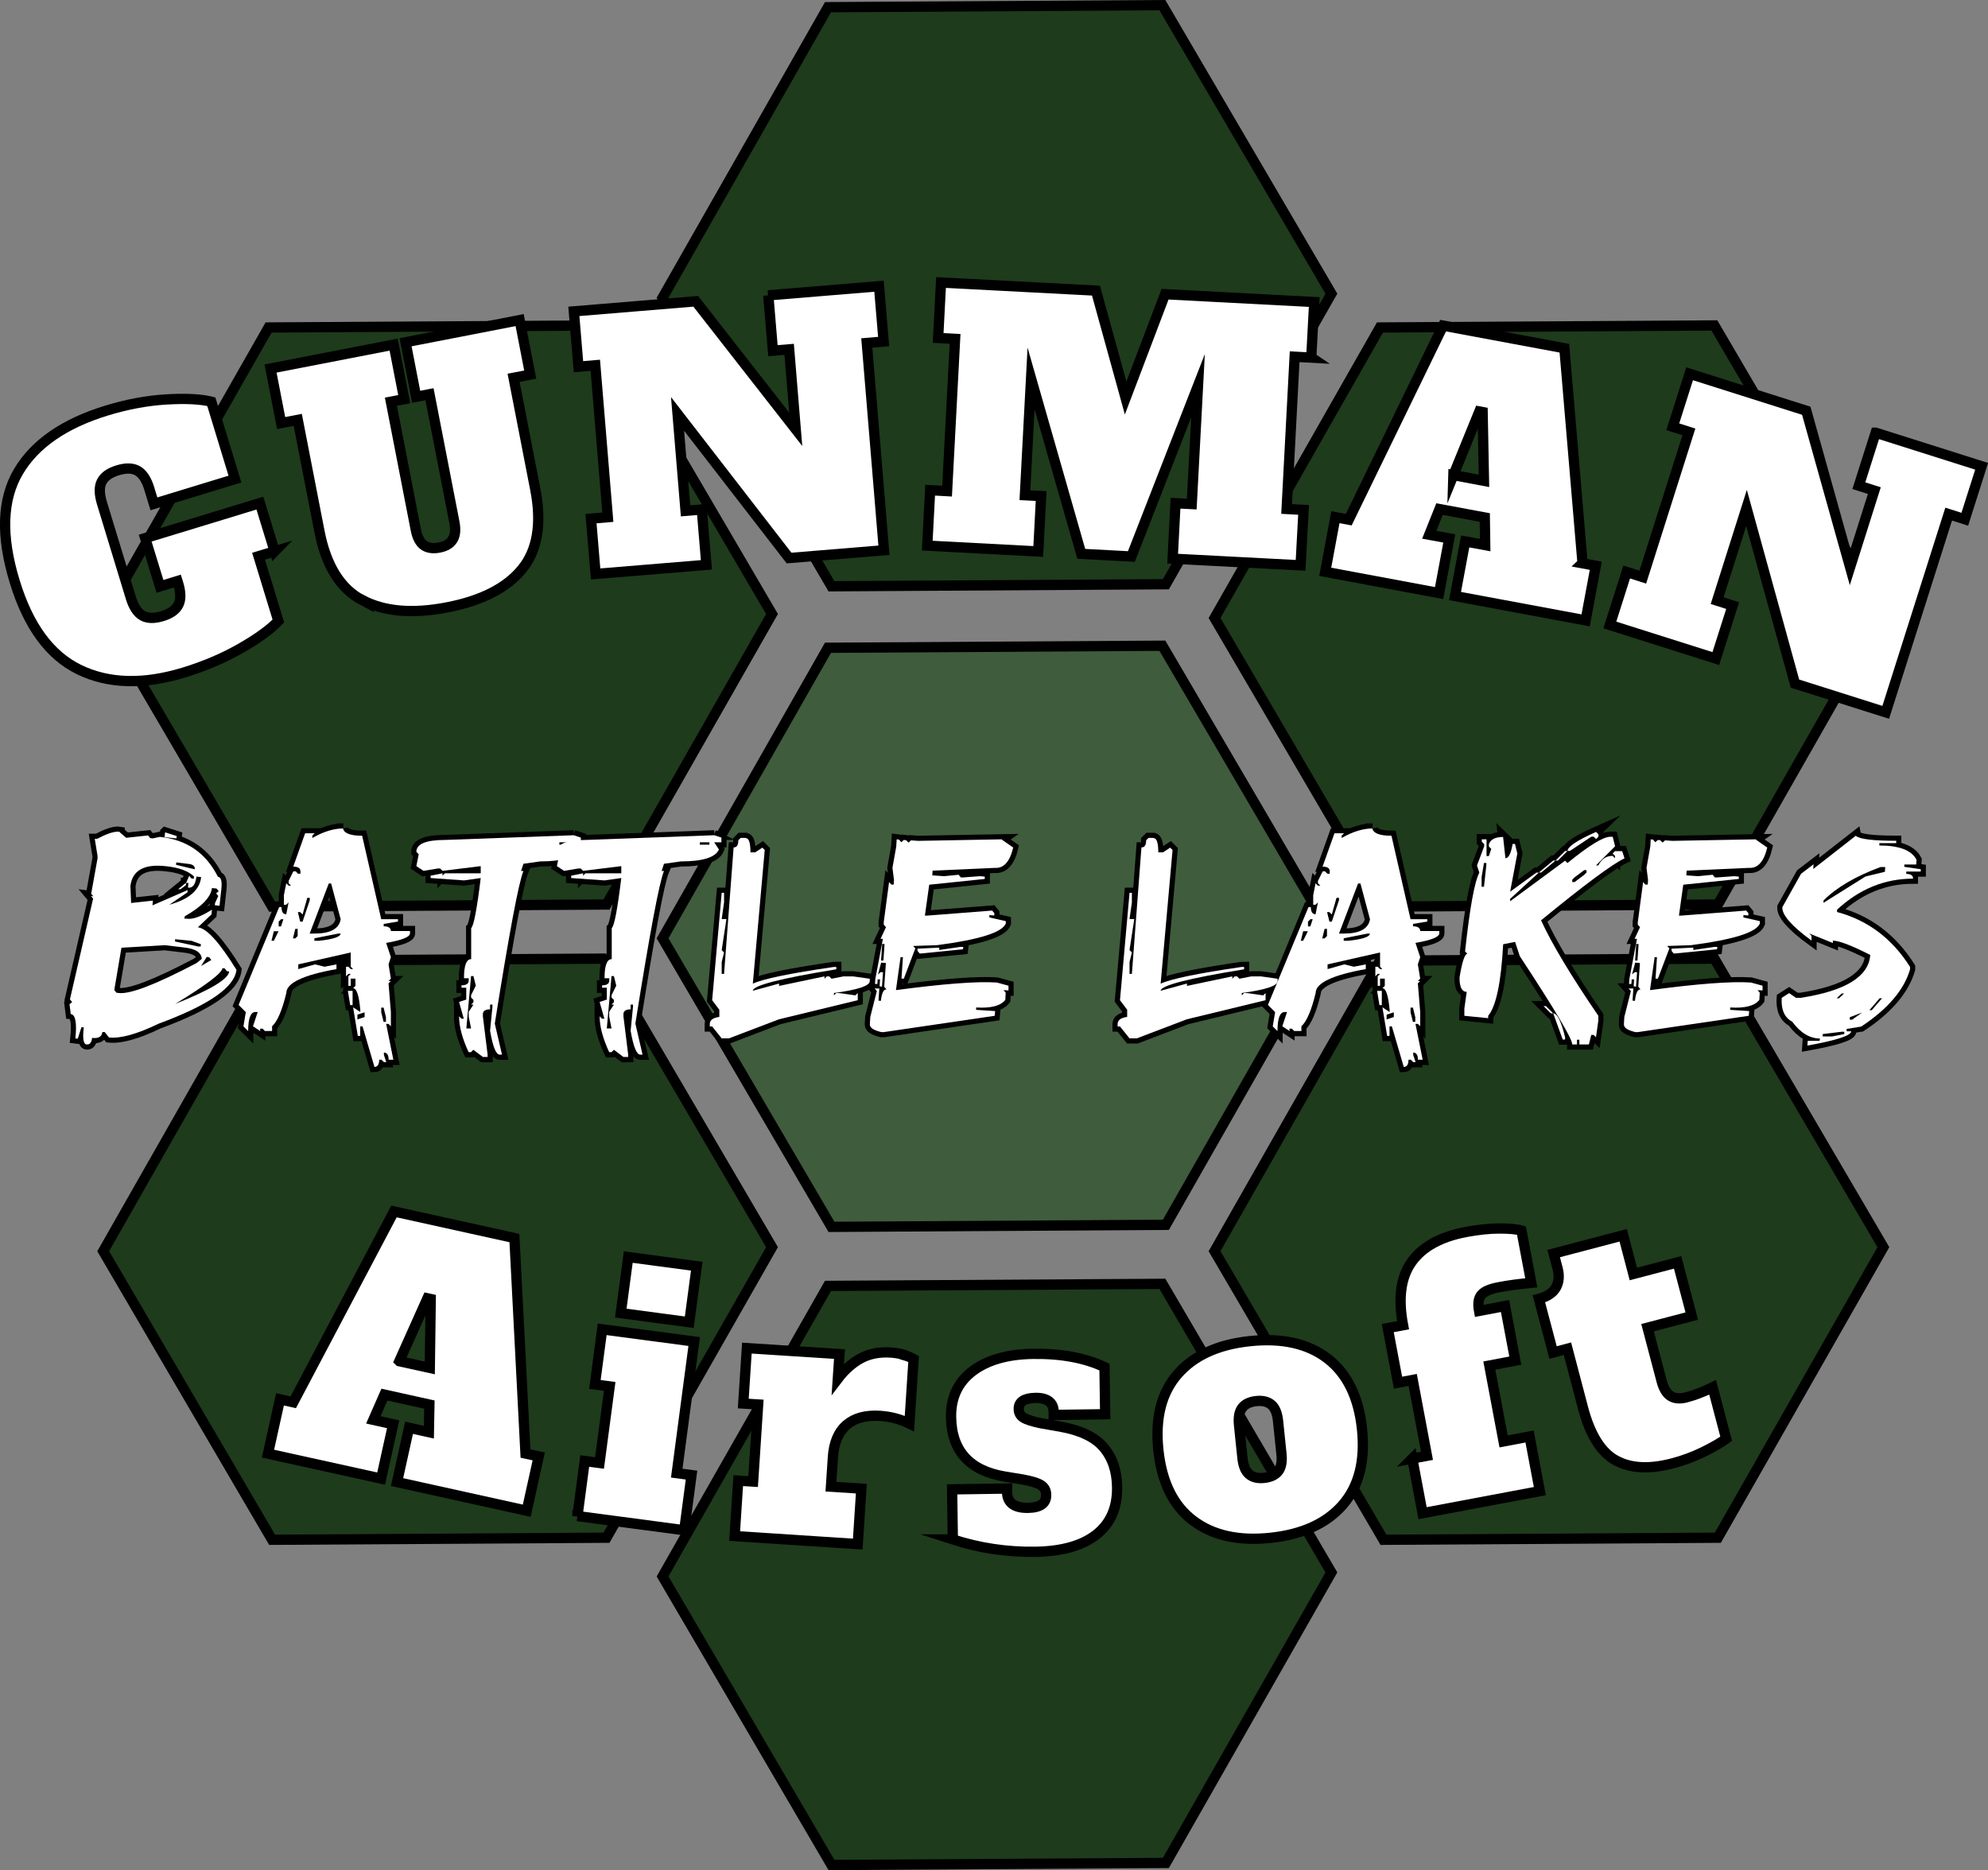 <svg xmlns="http://www.w3.org/2000/svg" viewBox="0 0 193.62 182.17"><rect x="0" y="0" width="193.62" height="182.17" fill="#808080" stroke="none"/><defs><style>.cls-1,.cls-2{fill:#fff;}.cls-2,.cls-3{stroke-miterlimit:10;}.cls-2,.cls-3,.cls-4{stroke:#000;}.cls-5{fill:#1e3b1c;}.cls-5,.cls-6{fill-rule:evenodd;}.cls-6{fill:#3f5c3d;}.cls-7{isolation:isolate;}.cls-3{fill:#231f20;}.cls-4{fill:none;stroke-miterlimit:100;}</style></defs><g id="Artboard_1" class="cls-7"><g id="HexCentre"><polygon class="cls-6" points="113.21 62.9 80.64 63.1 64.53 91.4 80.98 119.51 113.55 119.31 129.67 91.01 113.21 62.9"></polygon><polygon class="cls-4" points="113.21 62.9 80.64 63.1 64.53 91.4 80.98 119.51 113.55 119.31 129.67 91.01 113.21 62.9"></polygon></g><g id="HexTop"><polygon class="cls-5" points="113.21 .5 80.64 .7 64.53 29 80.98 57.11 113.55 56.91 129.67 28.61 113.21 .5"></polygon><polygon class="cls-4" points="113.21 .5 80.64 .7 64.53 29 80.98 57.11 113.55 56.91 129.67 28.61 113.21 .5"></polygon></g><g id="HexBottom"><polygon class="cls-5" points="113.21 125.06 80.64 125.26 64.53 153.56 80.98 181.67 113.55 181.47 129.67 153.17 113.21 125.06"></polygon><polygon class="cls-4" points="113.21 125.06 80.64 125.26 64.53 153.56 80.98 181.67 113.55 181.47 129.67 153.17 113.21 125.06"></polygon></g><g id="HexTopRight"><polygon class="cls-5" points="166.97 31.7 134.4 31.9 118.29 60.2 134.74 88.31 167.31 88.11 183.43 59.81 166.97 31.7"></polygon><polygon class="cls-4" points="166.97 31.7 134.4 31.9 118.29 60.2 134.74 88.31 167.31 88.11 183.43 59.81 166.97 31.7"></polygon></g><g id="HexBottomRight"><polygon class="cls-5" points="166.97 93.38 134.4 93.58 118.29 121.88 134.74 149.99 167.31 149.79 183.43 121.49 166.97 93.38"></polygon><polygon class="cls-4" points="166.97 93.38 134.4 93.58 118.29 121.88 134.74 149.99 167.31 149.79 183.43 121.49 166.97 93.38"></polygon></g><g id="HexBottomLeft"><polygon class="cls-5" points="58.73 93.38 26.16 93.58 10.05 121.88 26.5 149.99 59.07 149.79 75.19 121.49 58.73 93.38"></polygon><polygon class="cls-4" points="58.73 93.38 26.16 93.58 10.05 121.88 26.5 149.99 59.07 149.79 75.19 121.49 58.73 93.38"></polygon></g><g id="HexTopLeft"><polygon class="cls-5" points="58.73 31.7 26.16 31.9 10.05 60.2 26.5 88.31 59.07 88.11 75.19 59.81 58.73 31.7"></polygon><polygon class="cls-4" points="58.73 31.7 26.16 31.9 10.05 60.2 26.5 88.31 59.07 88.11 75.19 59.81 58.73 31.7"></polygon></g><g id="GUNMAN"><path class="cls-2" d="M26.76,53.7l-1.58.48,1.93,6.31c-.77.81-1.97,1.69-3.63,2.64-1.65.95-3.51,1.75-5.57,2.38-3.93,1.2-7.33,1.11-10.2-.28-2.86-1.39-4.96-4.25-6.28-8.59-1.36-4.44-1.23-8.01.37-10.71,1.6-2.7,4.47-4.68,8.59-5.94,2-.61,3.94-.97,5.81-1.08,1.88-.11,3.33-.04,4.38.22l2.3,7.54-7.89,2.41-.45-1.48c-.27-.88-.65-1.46-1.14-1.74-.49-.28-1.13-.29-1.93-.05-.8.24-1.32.62-1.57,1.12-.25.5-.24,1.19.03,2.08l2.81,9.22c.27.88.65,1.46,1.14,1.74.49.28,1.13.29,1.93.05.8-.24,1.32-.62,1.57-1.12.25-.5.24-1.19-.03-2.08l-.07-.22-1.7.52-1.44-4.7,11.17-3.41,1.44,4.7Z"></path><path class="cls-2" d="M35.29,58.47c-2.14-1.13-3.53-3.37-4.18-6.72l-2.11-10.85-1.62.31-1.03-5.31,11.99-2.33,1.03,5.31-1.3.25,2.43,12.5c.14.71.4,1.21.77,1.48.38.27.88.35,1.51.23.63-.12,1.06-.38,1.31-.78.25-.4.3-.95.17-1.66l-2.43-12.5-1.3.25-1.03-5.31,11.11-2.16,1.03,5.31-1.62.31,2.11,10.85c.65,3.35.22,5.94-1.28,7.78-1.5,1.84-3.93,3.08-7.28,3.73-3.39.66-6.15.42-8.29-.71Z"></path><path class="cls-2" d="M74.82,28.77l10.79-.89.45,5.39-1.64.14,1.67,20.19-9.24.76-10.86-14.04.78,9.44,1.58-.13.45,5.39-10.79.89-.45-5.39,1.64-.14-1.22-14.8-1.64.14-.45-5.39,11.87-.98,9.74,12.47-.64-7.79-1.58.13-.45-5.39Z"></path><path class="cls-2" d="M127.74,34.84l-1.65-.09-.78,14.83,1.65.09-.29,5.4-12.46-.65.28-5.4,1.58.08.61-11.53-6.49,16.64-4.88-.26-4.89-17.08-.6,11.37,1.58.08-.28,5.4-10.81-.57.28-5.4,1.65.09.78-14.83-1.65-.09.28-5.4,15.09.79,2.89,10.46,3.84-10.11,14.53.76-.29,5.4Z"></path><path class="cls-2" d="M154.12,54.87l1.3.24-.99,5.32-12.72-2.37.99-5.32,1.95.36-.04-2.69-4.41-.82-1,2.5,1.95.36-.99,5.32-11.09-2.07.99-5.32,1.3.24,9.19-18.9,11.81,2.2,1.77,20.94ZM141.55,46.28l2.98.56-.13-6.7-.32-.06-2.53,6.21Z"></path><path class="cls-2" d="M182.68,42.15l10.32,3.27-1.64,5.16-1.57-.5-6.13,19.31-8.84-2.8-4.72-17.11-2.86,9.03,1.51.48-1.64,5.16-10.32-3.27,1.64-5.16,1.57.5,4.49-14.15-1.57-.5,1.64-5.16,11.36,3.6,4.27,15.24,2.36-7.46-1.51-.48,1.64-5.16Z"></path></g><g id="Airsoft"><path class="cls-2" d="M51.18,141.59l1.29.28-1.17,5.29-12.63-2.79,1.17-5.29,1.93.43.05-2.69-4.38-.97-1.08,2.46,1.93.43-1.17,5.29-11.02-2.43,1.17-5.29,1.29.29,9.81-18.59,11.73,2.59,1.08,20.99ZM38.9,132.6l2.96.65.09-6.71-.32-.07-2.74,6.12Z"></path><path class="cls-2" d="M56.24,147.69l.71-5.37,1.44.19.99-7.46-1.44-.19.71-5.37,8.96,1.19-1.7,12.82,1.44.19-.71,5.37-10.4-1.38ZM60.46,127.91l.73-5.46,6.67.89-.73,5.46-6.67-.89Z"></path><path class="cls-2" d="M88.01,131.99c.39.11.71.24.97.39l-.41,6.29c-.88-.43-1.83-.68-2.86-.75-1.38-.09-2.47.2-3.26.88-.79.68-1.24,1.73-1.33,3.15l-.19,2.87,2.96.19-.35,5.4-11.99-.78.35-5.4,1.45.09.49-7.51-1.45-.09.35-5.4,9.02.58-.16,2.4c.67-.88,1.42-1.54,2.25-1.99.82-.44,1.79-.63,2.91-.56.44.03.85.1,1.24.21Z"></path><path class="cls-2" d="M92.8,149.96l-.07-4.88,5.35-.08v.33c.02,1.06.7,1.57,2.04,1.55,1.19-.02,1.78-.43,1.77-1.25,0-.44-.18-.77-.53-.98s-.95-.39-1.81-.54l-1.65-.27c-3.46-.57-5.22-2.5-5.27-5.8-.03-1.91.68-3.41,2.11-4.49,1.44-1.08,3.39-1.63,5.85-1.67,2.75-.04,5.08.39,6.98,1.29l.07,4.59-5.02.07v-.33c-.01-.44-.16-.77-.46-1s-.74-.34-1.31-.33c-1.1.02-1.64.38-1.63,1.08,0,.37.16.66.47.85s.88.37,1.69.54l1.89.33c1.96.35,3.37,1.02,4.22,2.02.85,1,1.29,2.29,1.31,3.88.03,2-.65,3.54-2.03,4.62-1.38,1.08-3.36,1.63-5.93,1.67-2.77.04-5.45-.36-8.04-1.2Z"></path><path class="cls-2" d="M116.2,148.12c-1.92-1.45-3.05-3.73-3.38-6.86-.33-3.13.3-5.6,1.88-7.41,1.58-1.81,3.92-2.88,7.03-3.21,3.15-.33,5.68.24,7.58,1.71,1.9,1.47,3.01,3.75,3.34,6.83.33,3.13-.3,5.6-1.88,7.41-1.58,1.81-3.92,2.88-7.03,3.21-3.11.33-5.62-.23-7.54-1.68ZM124.5,143.3c.28-.37.38-.92.31-1.64l-.34-3.28c-.08-.72-.29-1.24-.64-1.54s-.85-.43-1.48-.36c-.63.07-1.09.29-1.37.66-.28.37-.38.92-.31,1.64l.34,3.28c.08.72.29,1.24.64,1.54.35.31.85.43,1.48.36.63-.07,1.09-.29,1.37-.66Z"></path><path class="cls-2" d="M137.55,142.08l1.43-.27-1.39-7.39-1.43.27-1-5.32,1.49-.28c-.5-2.64-.22-4.69.84-6.17,1.05-1.47,2.81-2.44,5.28-2.91,1.19-.22,2.27-.34,3.24-.34.97,0,1.7.06,2.17.2l.96,5.09c-1.17.11-2.24.25-3.21.44-.84.16-1.4.41-1.67.75-.27.34-.34.86-.21,1.55l2.53-.48,1,5.32-2.53.48,1.39,7.39,2.53-.48,1,5.32-11.42,2.15-1-5.32Z"></path><path class="cls-2" d="M157.35,142.25c-1.43-.8-2.48-2.49-3.17-5.09l-1.52-5.78-1.4.37-1.38-5.23c.81-.21,1.36-.58,1.66-1.1.29-.52.35-1.14.16-1.87l-.38-1.44,6.77-1.78.99,3.77,4.31-1.13,1.38,5.23-4.31,1.13,1.38,5.23c.19.7.47,1.18.87,1.43.4.25.9.29,1.52.13.81-.21,1.67-.54,2.57-.98l1.32,5.01c-.53.39-1.28.82-2.24,1.29-.96.47-1.96.84-3,1.11-2.25.59-4.1.49-5.52-.3Z"></path></g><g id="Battle_Lakes"><path class="cls-3" d="M11.65,81.06l.64.55,2.13-.23.21.26.23.03.71-.15c2.61.27,4.49,1.57,5.65,3.88.31.04.42.44.34,1.2l-.18,1.63-.46-.05.03-.23.31-.67-.21-.26.25-.21-.21-.26-.45-.04c-.1.88-.98,1.8-2.65,2.75l-.03.23h.23c.58.09,1.4-.21,2.45-.88l-.04.46-1.33,1.26c.86.09,2.11,1.47,3.76,4.14-.18,1.7-2.71,3.45-7.59,5.25-2.09,1.01-3.7,1.46-4.83,1.34l-.41-.53h-.23c-.05.45-.38.65-1,.57-.05.43-.21.64-.46.64h-.08c-.31-.04-.4-.59-.27-1.67h-.23s-.36,1.11-.36,1.11l-.23-.03c.16-1.53.01-2.32-.45-2.37l-.12-.96.26-.21-.22-.26,2.26-9.82-.21-.25.23.03-.21-.25.62-3.45v-.23s-.27-1.67-.27-1.67h.23c.87-.46,1.54-.7,2.04-.7.05,0,.1,0,.15.01ZM11.83,92.31l-.7,4.13.21.26.23.03c1.11.13,3.63-.84,7.56-2.91l.52-.41c-.03-.63-.61-1-1.75-1.12l-1.85-.22-4.22.25ZM12.7,86.32l.07,1.64,2.12-.23-.04.46,3.43-1.49-.03.23-1.76,1.2c1.92-.53,2.96-1.43,3.1-2.69l-.46-.05c-.09.77-.36,1.13-.82,1.08l.04-.46h-.23s.31-.7.31-.7l.21.26.23.04.03-.23c-.57-.54-1.47-.87-2.71-1-2.15-.25-3.31.4-3.49,1.94ZM16.09,81.08l1.12.36-.03.23-1.15-.12.05-.46ZM17.05,91.49v.22s2.26.49,2.26.49h.23s.03-.22.03-.22l-.9-.33-1.61-.16ZM21.66,94.32c-.05.48-1.59,1.64-4.59,3.47,3.43-1.37,5.18-2.42,5.25-3.16l-.23-.03-.19-.26-.23-.03ZM17.17,84.01l-.03.23,1.83.44c.03-.31-.19-.49-.64-.53l-1.16-.14ZM18.11,85.99v.23s-.53.4-.53.4h-.23s.77-.63.77-.63ZM20.14,93.21l-.56.89,1-.59-.21-.26-.23-.04Z"></path><path class="cls-3" d="M33.41,80.71c.1.46.72.7,1.86.7l1.86,8.13h1.63v.23l-1.39.23v.23c.46,0,.7.16.7.46h1.86v.23c0,.35-.77.66-2.32.93l.46,1.4-.23.7.23,1.39-.23.23h.23l-.23.23.23,2.79v1.39l-.23-.23h-.23l.7,3.49h-.46c0-.46-.16-.7-.46-.7v.23l.23.7h-.23l-.23-.23h-.23c0,.46-.16.7-.46.7l-1.16-3.95h-.23v.93h-.23l-.46-2.79.7.46v-.23c-.13-1.39-.36-2.09-.7-2.09l.23-.23v-.7h-.46v.7h-.23v-.93l.23-.23h-.23l-.23.23v-.93h.23l.23.23h.23l-.23-.23v-1.39l-5.11,1.16v.46l1.63-.46.93.23,1.16-.23v.46c-3.25.58-4.88,1.36-4.88,2.32-.41,1.7-.88,2.79-1.39,3.25v.46h-.7l-.23-.23h-.23v.23l-.7-.46.46-1.39h-.23c-.46,0-.7.62-.7,1.86l-.46-.46.23-1.39-.7-.7,3.95-9.53h.23c0,.46.15.7.46.7l.23-1.16-.23.23h-.23v-.93l.23-1.16.23.23h.23l-.23-.23v-.23l.46-.93h.23l.23.23h.23v-.23c0-.31-.23-.46-.7-.46l1.16-3.25h.93l-.23.23v.23c1.08-.62,2.08-.93,3.02-.93ZM26.67,90.71l-.23.93h.23l.46-.93h-.46ZM27.37,89.55l-.23.23v.46h.23l.23-.7h-.23ZM28.76,90.48l-.23.93h.23l.23-.23v-.7h-.23ZM29.93,87.45l-.46,1.63-.23-.23h-.23l.23.93h.23l.7-2.09v-.23h-.23ZM32.02,86.06l-1.86,4.88h.46c1.55,0,2.4-.46,2.56-1.39l-.93-3.49h-.23ZM30.62,91.41v.23h.46c1.39-.15,2.09-.39,2.09-.7h-.23l-2.32.46ZM33.88,96.52h.46v1.39h-.23l-.23-1.39ZM34.81,98.84v.46l.7-.23v-.46l-.7.23ZM37.13,98.15v.46l.23.93h.23v-.46l-.23-.93h-.23Z"></path><path class="cls-3" d="M55.87,81.36l.7.23v.46h-.7l.46.7c-.34.77-1.58,1.16-3.72,1.16l-1.63.23-.23.7h.23c-.46,1.1-1.39,6.06-2.79,14.88l.7,3.02h-.23c-.35,0-.66-.77-.93-2.32l.23-2.32v-.23h-.23v.46c-.46,0-.7.16-.7.46v.23l.46,3.72v.23h-.46l-.93-.7-.23.23h-.23c-.62-1.34-.93-2.5-.93-3.49l.23.23h.23l-.46-1.63.7-.23v-1.16h-.46v-.23c.46,0,.7-.16.7-.46v-.23h-.46c0-1.24.23-1.86.7-1.86v-3.02c.25-.22.56-1.85.93-4.88l-1.63.23-3.25-.23v-.23l1.16-.23v.23l.23-.23h3.49v-.7l-3.72.46-.23-.23h-.23l-1.39.23-.7-.46.23-1.16-.23-.23c0-.77.93-1.16,2.79-1.16l12.55-.46ZM45.88,95.07l-.46,5.11h.46l-.23-1.16v-.46l.46-.7h-.23l.23-.23v-.23l-.23-.23v-.23l.46-.93-.23-.93h-.23ZM54.48,82.05v.23h.93v-.23h-.93Z"></path><path class="cls-3" d="M69.56,81.36l.7.23v.46h-.7l.46.7c-.34.77-1.58,1.16-3.72,1.16l-1.63.23-.23.7h.23c-.46,1.1-1.39,6.06-2.79,14.88l.7,3.02h-.23c-.35,0-.66-.77-.93-2.32l.23-2.32v-.23h-.23v.46c-.46,0-.7.16-.7.46v.23l.46,3.72v.23h-.46l-.93-.7-.23.23h-.23c-.62-1.34-.93-2.5-.93-3.49l.23.23h.23l-.46-1.63.7-.23v-1.16h-.46v-.23c.46,0,.7-.16.7-.46v-.23h-.46c0-1.24.23-1.86.7-1.86v-3.02c.25-.22.56-1.85.93-4.88l-1.63.23-3.25-.23v-.23l1.16-.23v.23l.23-.23h3.49v-.7l-3.72.46-.23-.23h-.23l-1.39.23-.7-.46.23-1.16-.23-.23c0-.77.93-1.16,2.79-1.16l12.55-.46ZM59.56,95.07l-.46,5.11h.46l-.23-1.16v-.46l.46-.7h-.23l.23-.23v-.23l-.23-.23v-.23l.46-.93-.23-.93h-.23ZM68.16,82.05v.23h.93v-.23h-.93Z"></path><path class="cls-3" d="M72.63,81.64c.31,0,.46.46.46,1.39h.46l.7-.46.23.23-1.16,13.02c.98-.46,3.62-1.01,7.9-1.63h.23v.23c-5.42.88-8.13,1.58-8.13,2.09l2.56-.7v.23l4.42-.93v.23l.23-.23h.23l.23.23,1.16-.23h.93l1.63.23v.23c0,.46-1.16.85-3.49,1.16v.23l.23-.23h.23l1.63.23.23-.23v.7l-7.67,1.86-4.88,1.86h-.7l-.93-1.16h-.23v-.23c0-.39.31-.62.93-.7v-.7l-.7-.93.93-10.46h.23v.93l-.23,1.63h.46l-.46,3.02.23.23-.23.93v1.16h.23l.93-12.32c.31,0,.46-.23.46-.7l.23-.23h.46Z"></path><path class="cls-3" d="M97.56,81.78l1.12.78c-.33,1.38-.92,2.04-1.78,1.98l-6.07.27-.03.46,1.15.08,1.41-.14.22.26h.23s1.64-.12,1.64-.12l.46.04v.23s-5.41.56-5.41.56l-.42,3.01h.23s6.32-.49,6.32-.49l.21.25v.23s-.48-.04-.48-.04v.23l1.6.36v.23c-.35.87-2.58,1.57-6.69,2.11l-2.34.08.22.23-1.12,2.95h-.23l.14-2.09h-.23s-.45,3.21-.45,3.21c4.64-.62,7.92-.87,9.83-.74l1.13.31v.46s-.48-.03-.48-.03l.21.25-.04.7c-.45.58-1.4.83-2.84.74v.23s1.85.12,1.85.12l-.04.46-10.81,1.59h-.23c-.75-.18-1.12-.42-1.12-.74v-.04l.04-.7.64-2.52-.22-.25h.46s-.08,1.18-.08,1.18l.23.03c.09-.77.27-1.15.55-1.12l-.22-.26.16-2.31-.46-.04-.31,1.15.26-.22h.23s-.1,1.41-.1,1.41l-.23-.03.04-.68h-.23s-.03.45-.03.45h-.23s.03-.48.03-.48l.74-3.92h-.23s.53-1.13.53-1.13l-.22-.25v-.23s.52-3.92.52-3.92l.22.25h.23s.03-.45.03-.45l-.15-1.18.37-2.08.04-.7.23.03.22.25.25-.22.23.03.22.23.25-.22.7.05,8.16-.15ZM85.92,91.94l-.11,1.63h.23s.11-1.6.11-1.6l-.23-.03ZM93.59,92.24h.23l-.03.23-4.21.42-.22-.26v-.22s2.12-.1,2.12-.1v.23s2.11-.31,2.11-.31Z"></path><path class="cls-3" d="M112.35,81.64c.31,0,.46.46.46,1.39h.46l.7-.46.23.23-1.16,13.02c.98-.46,3.62-1.01,7.9-1.63h.23v.23c-5.42.88-8.13,1.58-8.13,2.09l2.56-.7v.23l4.42-.93v.23l.23-.23h.23l.23.23,1.16-.23h.93l1.63.23v.23c0,.46-1.16.85-3.49,1.16v.23l.23-.23h.23l1.63.23.23-.23v.7l-7.67,1.86-4.88,1.86h-.7l-.93-1.16h-.23v-.23c0-.39.31-.62.93-.7v-.7l-.7-.93.93-10.46h.23v.93l-.23,1.63h.46l-.46,3.02.23.23-.23.93v1.16h.23l.93-12.32c.31,0,.46-.23.46-.7l.23-.23h.46Z"></path><path class="cls-3" d="M133.66,80.71c.1.46.72.7,1.86.7l1.86,8.13h1.63v.23l-1.39.23v.23c.46,0,.7.16.7.46h1.86v.23c0,.35-.77.66-2.32.93l.46,1.4-.23.7.23,1.39-.23.23h.23l-.23.23.23,2.79v1.39l-.23-.23h-.23l.7,3.49h-.46c0-.46-.16-.7-.46-.7v.23l.23.7h-.23l-.23-.23h-.23c0,.46-.16.7-.46.7l-1.16-3.95h-.23v.93h-.23l-.46-2.79.7.46v-.23c-.13-1.39-.36-2.09-.7-2.09l.23-.23v-.7h-.46v.7h-.23v-.93l.23-.23h-.23l-.23.23v-.93h.23l.23.23h.23l-.23-.23v-1.39l-5.11,1.16v.46l1.63-.46.93.23,1.16-.23v.46c-3.25.58-4.88,1.36-4.88,2.32-.41,1.7-.88,2.79-1.39,3.25v.46h-.7l-.23-.23h-.23v.23l-.7-.46.46-1.39h-.23c-.46,0-.7.62-.7,1.86l-.46-.46.23-1.39-.7-.7,3.95-9.53h.23c0,.46.16.7.46.7l.23-1.16-.23.23h-.23v-.93l.23-1.16.23.23h.23l-.23-.23v-.23l.46-.93h.23l.23.23h.23v-.23c0-.31-.23-.46-.7-.46l1.16-3.25h.93l-.23.23v.23c1.08-.62,2.08-.93,3.02-.93ZM126.92,90.71l-.23.93h.23l.46-.93h-.46ZM127.62,89.55l-.23.23v.46h.23l.23-.7h-.23ZM129.01,90.48l-.23.93h.23l.23-.23v-.7h-.23ZM130.17,87.45l-.46,1.63-.23-.23h-.23l.23.93h.23l.7-2.09v-.23h-.23ZM132.27,86.06l-1.86,4.88h.46c1.55,0,2.4-.46,2.56-1.39l-.93-3.49h-.23ZM130.87,91.41v.23h.46c1.39-.15,2.09-.39,2.09-.7h-.23l-2.32.46ZM134.12,96.52h.46v1.39h-.23l-.23-1.39ZM135.05,98.84v.46l.7-.23v-.46l-.7.23ZM137.38,98.15v.46l.23.93h.23v-.46l-.23-.93h-.23Z"></path><path class="cls-3" d="M146.39,81.51l.23,2.09c.31,0,.54-.46.7-1.39h.23l.23.93-.7,3.72,2.56-1.86h.23l-2.79,2.56v.23l5.35-3.95.23.23c2.09-1.7,3.48-2.56,4.18-2.56h.23l.23.93-1.86,1.86h.23c.31-.62.77-.93,1.39-.93l.23.23v-.23l-.23-.23.23-.23h.7l.23.7c-1.17.55-3.88,2.56-8.13,6.04,1.05,2.29,2.91,5.39,5.58,9.3v.46l-.23,1.63-.23-.23h-.23l-.23.93h-.93v-.46h-.23v.46h-.46c0-.55-1.7-3.41-5.11-8.6l-.46-1.4-1.16.23c-.2,3.73-.69,6.05-1.46,6.97v.23l-2.32-.23v-.7l.23-1.63c-.46,0-.7-.46-.7-1.39.25-1.55.51-2.32.77-2.32l-.23-.23c.46-4.27.93-6.82,1.39-7.67l-.23-.7.7-1.86v-.23l-.23-.23v-.23h.46v1.63h.23l.23-.7-.23-.23v-.23c.16-.46.62-.7,1.39-.7ZM144.53,84.06l-.23,1.39v.93h.23l.23-2.09v-.23h-.23ZM151.27,83.83h.23l-1.39,1.16h-.23l1.39-1.16ZM150.34,98.01h.23l.7.7h-.23l-.7-.7ZM151.27,98.71c.39,0,.78.77,1.16,2.32v.23h-.23l-.93-2.56ZM152.43,82.9h.23l-.93.93h-.23l.93-.93ZM155.45,81.04l.23.23v.23l-.23.23-.23-.23h-.23l-2.09,1.39h-.23c0-.41.93-1.03,2.79-1.86ZM154.29,84.76l-.93.7-.23.23v.23h.23l.93-.7.23-.23v-.23h-.23Z"></path><path class="cls-3" d="M171,81.78l1.12.78c-.33,1.38-.92,2.04-1.78,1.98l-6.07.27-.03.46,1.15.08,1.41-.14.22.26h.23s1.64-.12,1.64-.12l.46.04v.23s-5.41.56-5.41.56l-.42,3.01h.23s6.32-.49,6.32-.49l.21.25v.23s-.48-.04-.48-.04v.23l1.6.36v.23c-.35.87-2.58,1.57-6.69,2.11l-2.34.08.22.23-1.12,2.95h-.23l.14-2.09h-.23s-.45,3.21-.45,3.21c4.64-.62,7.92-.87,9.83-.74l1.13.31v.46s-.48-.03-.48-.03l.21.25-.04.7c-.45.58-1.39.83-2.84.74v.23s1.85.12,1.85.12l-.04.46-10.81,1.59h-.23c-.75-.18-1.12-.42-1.12-.74v-.04l.04-.7.64-2.52-.22-.25h.46s-.08,1.18-.08,1.18l.23.03c.09-.77.27-1.15.55-1.12l-.22-.26.16-2.31-.46-.04-.31,1.15.26-.22h.23s-.1,1.41-.1,1.41l-.23-.03.04-.68h-.23s-.03.45-.03.45h-.23s.03-.48.03-.48l.74-3.92h-.23s.53-1.13.53-1.13l-.22-.25v-.23s.52-3.92.52-3.92l.22.25h.23s.03-.45.03-.45l-.15-1.18.37-2.08.04-.7.23.03.22.25.25-.22.23.03.22.23.25-.22.7.05,8.16-.15ZM159.36,91.94l-.11,1.63h.23s.11-1.6.11-1.6l-.23-.03ZM167.03,92.24h.23l-.03.23-4.21.42-.22-.26v-.22s2.12-.1,2.12-.1v.23s2.11-.31,2.11-.31Z"></path><path class="cls-3" d="M180.77,81.44c.41.31,1.71.46,3.91.46v.23h-1.64v.23c1.93,0,3.14.46,3.62,1.39l-.03.46h-1.16v.23s1.6.23,1.6.23v.23h-1.41v.23c.45,0,.67.16.66.46-2.76,0-5.23,1.01-7.4,3.02v.23c2.99.8,5.36,2.58,7.11,5.35v.23c-.58,2-2.16,3.86-4.76,5.58l-1.42.23v.23s.45,0,.45,0c-.02.42-1.44.88-4.27,1.39l.03-.46h1.16l.03-.23c-.99,0-1.89-.54-2.69-1.63-.69-.36-1.04-1.03-1.04-2.04,0-.09,0-.19.01-.29l.72-.46.67.46h.46c4.38-.68,6.63-2.08,6.77-4.18-1.83-.93-3.04-1.4-3.64-1.4v.23s-2.3-.93-2.3-.93l.22.23v.46c-1.95-1.42-2.89-2.51-2.84-3.25l1.82-3.25,1.22-.93-.03.46,4.16-3.25ZM177.52,100.73v.23s.92,0,.92,0l1.18-.23v-.23h-.23l-1.86.23ZM177.6,87.71v.23s4.09-2.56,4.09-2.56l1.89-.46.03-.46h-.46c-2.45.91-4.3,2-5.54,3.25ZM178.88,97.24h.23l.49-.46h-.23l-.49.46ZM180.16,99.1v.23h.23l.97-.7-1.2.46ZM183.07,97.24l-1,1.16h.23l1-1.16h-.23Z"></path><path class="cls-1" d="M11.65,81.06l.64.55,2.13-.23.21.26.23.03.71-.15c2.61.27,4.49,1.57,5.65,3.88.31.04.42.44.34,1.2l-.18,1.63-.46-.05.03-.23.31-.67-.21-.26.25-.21-.21-.26-.45-.04c-.1.88-.98,1.8-2.65,2.75l-.03.23h.23c.58.09,1.4-.21,2.45-.88l-.04.46-1.33,1.26c.86.09,2.11,1.47,3.76,4.14-.18,1.7-2.71,3.45-7.59,5.25-2.09,1.01-3.7,1.46-4.83,1.34l-.41-.53h-.23c-.05.45-.38.65-1,.57-.05.43-.21.64-.46.64h-.08c-.31-.04-.4-.59-.27-1.67h-.23s-.36,1.11-.36,1.11l-.23-.03c.16-1.53.01-2.32-.45-2.37l-.12-.96.26-.21-.22-.26,2.26-9.82-.21-.25.23.03-.21-.25.62-3.45v-.23s-.27-1.67-.27-1.67h.23c.87-.46,1.54-.7,2.04-.7.05,0,.1,0,.15.01ZM11.83,92.31l-.7,4.13.21.26.23.03c1.11.13,3.63-.84,7.56-2.91l.52-.41c-.03-.63-.61-1-1.75-1.12l-1.85-.22-4.22.25ZM12.7,86.32l.07,1.64,2.12-.23-.04.46,3.43-1.49-.03.23-1.76,1.2c1.92-.53,2.96-1.43,3.1-2.69l-.46-.05c-.09.77-.36,1.13-.82,1.08l.04-.46h-.23s.31-.7.31-.7l.21.26.23.04.03-.23c-.57-.54-1.47-.87-2.71-1-2.15-.25-3.31.4-3.49,1.94ZM16.09,81.08l1.12.36-.03.23-1.15-.12.05-.46ZM17.05,91.49v.22s2.26.49,2.26.49h.23s.03-.22.03-.22l-.9-.33-1.61-.16ZM21.66,94.32c-.05.48-1.59,1.64-4.59,3.47,3.43-1.37,5.18-2.42,5.25-3.16l-.23-.03-.19-.26-.23-.03ZM17.17,84.01l-.03.23,1.83.44c.03-.31-.19-.49-.64-.53l-1.16-.14ZM18.11,85.99v.23s-.53.4-.53.4h-.23s.77-.63.77-.63ZM20.14,93.21l-.56.89,1-.59-.21-.26-.23-.04Z"></path><path class="cls-1" d="M33.41,80.71c.1.46.72.7,1.86.7l1.86,8.13h1.63v.23l-1.39.23v.23c.46,0,.7.16.7.46h1.86v.23c0,.35-.77.66-2.32.93l.46,1.39-.23.7.23,1.39-.23.23h.23l-.23.23.23,2.79v1.39l-.23-.23h-.23l.7,3.49h-.46c0-.46-.16-.7-.46-.7v.23l.23.7h-.23l-.23-.23h-.23c0,.46-.16.7-.46.7l-1.16-3.95h-.23v.93h-.23l-.46-2.79.7.46v-.23c-.13-1.39-.36-2.09-.7-2.09l.23-.23v-.7h-.46v.7h-.23v-.93l.23-.23h-.23l-.23.23v-.93h.23l.23.23h.23l-.23-.23v-1.39l-5.11,1.16v.46l1.63-.46.93.23,1.16-.23v.46c-3.25.58-4.88,1.36-4.88,2.32-.41,1.7-.88,2.79-1.39,3.25v.46h-.7l-.23-.23h-.23v.23l-.7-.46.46-1.39h-.23c-.46,0-.7.62-.7,1.86l-.46-.46.23-1.39-.7-.7,3.95-9.53h.23c0,.46.15.7.46.7l.23-1.16-.23.23h-.23v-.93l.23-1.16.23.23h.23l-.23-.23v-.23l.46-.93h.23l.23.23h.23v-.23c0-.31-.23-.46-.7-.46l1.16-3.25h.93l-.23.23v.23c1.08-.62,2.08-.93,3.02-.93ZM26.67,90.71l-.23.93h.23l.46-.93h-.46ZM27.37,89.55l-.23.23v.46h.23l.23-.7h-.23ZM28.76,90.48l-.23.93h.23l.23-.23v-.7h-.23ZM29.93,87.45l-.46,1.63-.23-.23h-.23l.23.93h.23l.7-2.09v-.23h-.23ZM32.02,86.06l-1.86,4.88h.46c1.55,0,2.4-.46,2.56-1.39l-.93-3.49h-.23ZM30.62,91.41v.23h.46c1.39-.15,2.09-.39,2.09-.7h-.23l-2.32.46ZM33.88,96.52h.46v1.39h-.23l-.23-1.39ZM34.81,98.84v.46l.7-.23v-.46l-.7.23ZM37.13,98.15v.46l.23.93h.23v-.46l-.23-.93h-.23Z"></path><path class="cls-1" d="M55.87,81.36l.7.23v.46h-.7l.46.7c-.34.77-1.58,1.16-3.72,1.16l-1.63.23-.23.7h.23c-.46,1.1-1.39,6.06-2.79,14.87l.7,3.02h-.23c-.35,0-.66-.77-.93-2.32l.23-2.32v-.23h-.23v.46c-.46,0-.7.16-.7.46v.23l.46,3.72v.23h-.46l-.93-.7-.23.23h-.23c-.62-1.34-.93-2.5-.93-3.49l.23.23h.23l-.46-1.63.7-.23v-1.16h-.46v-.23c.46,0,.7-.16.7-.46v-.23h-.46c0-1.24.23-1.86.7-1.86v-3.02c.25-.22.56-1.85.93-4.88l-1.63.23-3.25-.23v-.23l1.16-.23v.23l.23-.23h3.49v-.7l-3.72.46-.23-.23h-.23l-1.39.23-.7-.46.23-1.16-.23-.23c0-.77.93-1.16,2.79-1.16l12.55-.46ZM45.88,95.07l-.46,5.11h.46l-.23-1.16v-.46l.46-.7h-.23l.23-.23v-.23l-.23-.23v-.23l.46-.93-.23-.93h-.23ZM54.48,82.05v.23h.93v-.23h-.93Z"></path><path class="cls-1" d="M69.56,81.36l.7.23v.46h-.7l.46.7c-.34.77-1.58,1.16-3.72,1.16l-1.63.23-.23.7h.23c-.46,1.1-1.39,6.06-2.79,14.87l.7,3.02h-.23c-.35,0-.66-.77-.93-2.32l.23-2.32v-.23h-.23v.46c-.46,0-.7.16-.7.46v.23l.46,3.72v.23h-.46l-.93-.7-.23.23h-.23c-.62-1.34-.93-2.5-.93-3.49l.23.23h.23l-.46-1.63.7-.23v-1.16h-.46v-.23c.46,0,.7-.16.7-.46v-.23h-.46c0-1.24.23-1.86.7-1.86v-3.02c.25-.22.56-1.85.93-4.88l-1.63.23-3.25-.23v-.23l1.16-.23v.23l.23-.23h3.49v-.7l-3.72.46-.23-.23h-.23l-1.39.23-.7-.46.23-1.16-.23-.23c0-.77.93-1.16,2.79-1.16l12.55-.46ZM59.56,95.07l-.46,5.11h.46l-.23-1.16v-.46l.46-.7h-.23l.23-.23v-.23l-.23-.23v-.23l.46-.93-.23-.93h-.23ZM68.16,82.05v.23h.93v-.23h-.93Z"></path><path class="cls-1" d="M72.63,81.64c.31,0,.46.46.46,1.39h.46l.7-.46.23.23-1.16,13.02c.98-.46,3.62-1.01,7.9-1.63h.23v.23c-5.42.88-8.13,1.58-8.13,2.09l2.56-.7v.23l4.42-.93v.23l.23-.23h.23l.23.23,1.16-.23h.93l1.63.23v.23c0,.46-1.16.85-3.49,1.16v.23l.23-.23h.23l1.63.23.23-.23v.7l-7.67,1.86-4.88,1.86h-.7l-.93-1.16h-.23v-.23c0-.39.31-.62.93-.7v-.7l-.7-.93.93-10.46h.23v.93l-.23,1.63h.46l-.46,3.02.23.23-.23.93v1.16h.23l.93-12.32c.31,0,.46-.23.46-.7l.23-.23h.46Z"></path><path class="cls-1" d="M97.56,81.78l1.12.78c-.33,1.38-.92,2.04-1.78,1.98l-6.07.27-.03.46,1.15.08,1.41-.14.22.26h.23s1.64-.12,1.64-.12l.46.04v.23s-5.41.56-5.41.56l-.42,3.01h.23s6.32-.49,6.32-.49l.21.25v.23s-.48-.04-.48-.04v.23l1.6.36v.23c-.35.87-2.58,1.57-6.69,2.11l-2.34.08.22.23-1.12,2.95h-.23l.14-2.09h-.23s-.45,3.21-.45,3.21c4.64-.62,7.92-.87,9.83-.74l1.13.31v.46s-.48-.03-.48-.03l.21.25-.04.7c-.45.58-1.39.83-2.84.74v.23s1.85.12,1.85.12l-.04.46-10.81,1.59h-.23c-.75-.18-1.12-.42-1.12-.74v-.04l.04-.7.64-2.52-.22-.25h.46s-.08,1.18-.08,1.18l.23.03c.09-.77.27-1.15.55-1.12l-.22-.26.16-2.31-.46-.04-.31,1.15.26-.22h.23s-.1,1.41-.1,1.41l-.23-.03.04-.68h-.23s-.03.45-.03.45h-.23s.03-.48.03-.48l.74-3.92h-.23s.53-1.13.53-1.13l-.22-.25v-.23s.52-3.92.52-3.92l.22.25h.23s.03-.45.03-.45l-.15-1.18.37-2.08.04-.7.23.03.22.25.25-.22.23.03.22.23.25-.22.7.05,8.16-.15ZM85.92,91.94l-.11,1.63h.23s.11-1.6.11-1.6l-.23-.03ZM93.59,92.24h.23l-.03.23-4.21.42-.22-.26v-.22s2.12-.1,2.12-.1v.23s2.11-.31,2.11-.31Z"></path><path class="cls-1" d="M112.35,81.64c.31,0,.46.46.46,1.39h.46l.7-.46.23.23-1.16,13.02c.98-.46,3.62-1.01,7.9-1.63h.23v.23c-5.42.88-8.13,1.58-8.13,2.09l2.56-.7v.23l4.42-.93v.23l.23-.23h.23l.23.23,1.16-.23h.93l1.63.23v.23c0,.46-1.16.85-3.49,1.16v.23l.23-.23h.23l1.63.23.23-.23v.7l-7.67,1.86-4.88,1.86h-.7l-.93-1.16h-.23v-.23c0-.39.31-.62.93-.7v-.7l-.7-.93.93-10.46h.23v.93l-.23,1.63h.46l-.46,3.02.23.23-.23.93v1.16h.23l.93-12.32c.31,0,.46-.23.46-.7l.23-.23h.46Z"></path><path class="cls-1" d="M133.66,80.71c.1.46.72.7,1.86.7l1.86,8.13h1.63v.23l-1.39.23v.23c.46,0,.7.16.7.46h1.86v.23c0,.35-.77.66-2.32.93l.46,1.39-.23.7.23,1.39-.23.23h.23l-.23.23.23,2.79v1.39l-.23-.23h-.23l.7,3.49h-.46c0-.46-.16-.7-.46-.7v.23l.23.7h-.23l-.23-.23h-.23c0,.46-.16.7-.46.7l-1.16-3.95h-.23v.93h-.23l-.46-2.79.7.46v-.23c-.13-1.39-.36-2.09-.7-2.09l.23-.23v-.7h-.46v.7h-.23v-.93l.23-.23h-.23l-.23.23v-.93h.23l.23.23h.23l-.23-.23v-1.39l-5.11,1.16v.46l1.63-.46.93.23,1.16-.23v.46c-3.25.58-4.88,1.36-4.88,2.32-.41,1.7-.88,2.79-1.39,3.25v.46h-.7l-.23-.23h-.23v.23l-.7-.46.46-1.39h-.23c-.46,0-.7.62-.7,1.86l-.46-.46.23-1.39-.7-.7,3.95-9.53h.23c0,.46.16.7.46.7l.23-1.16-.23.23h-.23v-.93l.23-1.16.23.23h.23l-.23-.23v-.23l.46-.93h.23l.23.23h.23v-.23c0-.31-.23-.46-.7-.46l1.16-3.25h.93l-.23.23v.23c1.08-.62,2.08-.93,3.02-.93ZM126.92,90.71l-.23.93h.23l.46-.93h-.46ZM127.62,89.55l-.23.23v.46h.23l.23-.7h-.23ZM129.01,90.48l-.23.93h.23l.23-.23v-.7h-.23ZM130.17,87.45l-.46,1.63-.23-.23h-.23l.23.93h.23l.7-2.09v-.23h-.23ZM132.27,86.06l-1.86,4.88h.46c1.55,0,2.4-.46,2.56-1.39l-.93-3.49h-.23ZM130.87,91.41v.23h.46c1.39-.15,2.09-.39,2.09-.7h-.23l-2.32.46ZM134.12,96.52h.46v1.39h-.23l-.23-1.39ZM135.05,98.84v.46l.7-.23v-.46l-.7.23ZM137.38,98.15v.46l.23.93h.23v-.46l-.23-.93h-.23Z"></path><path class="cls-1" d="M146.39,81.51l.23,2.09c.31,0,.54-.46.7-1.39h.23l.23.93-.7,3.72,2.56-1.86h.23l-2.79,2.56v.23l5.35-3.95.23.23c2.09-1.7,3.48-2.56,4.18-2.56h.23l.23.93-1.86,1.86h.23c.31-.62.77-.93,1.39-.93l.23.23v-.23l-.23-.23.23-.23h.7l.23.7c-1.17.55-3.88,2.56-8.13,6.04,1.05,2.29,2.91,5.39,5.58,9.3v.46l-.23,1.63-.23-.23h-.23l-.23.93h-.93v-.46h-.23v.46h-.46c0-.55-1.7-3.41-5.11-8.6l-.46-1.39-1.16.23c-.2,3.73-.69,6.05-1.46,6.97v.23l-2.32-.23v-.7l.23-1.63c-.46,0-.7-.46-.7-1.39.25-1.55.51-2.32.77-2.32l-.23-.23c.46-4.27.93-6.82,1.39-7.67l-.23-.7.7-1.86v-.23l-.23-.23v-.23h.46v1.63h.23l.23-.7-.23-.23v-.23c.16-.46.62-.7,1.39-.7ZM144.53,84.06l-.23,1.39v.93h.23l.23-2.09v-.23h-.23ZM151.27,83.83h.23l-1.39,1.16h-.23l1.39-1.16ZM150.34,98.01h.23l.7.7h-.23l-.7-.7ZM151.27,98.71c.39,0,.78.77,1.16,2.32v.23h-.23l-.93-2.56ZM152.43,82.9h.23l-.93.93h-.23l.93-.93ZM155.45,81.04l.23.23v.23l-.23.23-.23-.23h-.23l-2.09,1.39h-.23c0-.41.93-1.03,2.79-1.86ZM154.29,84.76l-.93.7-.23.23v.23h.23l.93-.7.23-.23v-.23h-.23Z"></path><path class="cls-1" d="M171,81.78l1.12.78c-.33,1.38-.92,2.04-1.78,1.98l-6.07.27-.03.46,1.15.08,1.41-.14.22.26h.23s1.64-.12,1.64-.12l.46.04v.23s-5.41.56-5.41.56l-.42,3.01h.23s6.32-.49,6.32-.49l.21.25v.23s-.48-.04-.48-.04v.23l1.6.36v.23c-.35.87-2.58,1.57-6.69,2.11l-2.34.08.22.23-1.12,2.95h-.23l.14-2.09h-.23s-.45,3.21-.45,3.21c4.64-.62,7.92-.87,9.83-.74l1.13.31v.46s-.48-.03-.48-.03l.21.25-.04.7c-.45.58-1.39.83-2.84.74v.23s1.85.12,1.85.12l-.04.46-10.81,1.59h-.23c-.75-.18-1.12-.42-1.12-.74v-.04l.04-.7.64-2.52-.22-.25h.46s-.08,1.18-.08,1.18l.23.03c.09-.77.27-1.15.55-1.12l-.22-.26.16-2.31-.46-.04-.31,1.15.26-.22h.23s-.1,1.41-.1,1.41l-.23-.03.04-.68h-.23s-.03.45-.03.45h-.23s.03-.48.03-.48l.74-3.92h-.23s.53-1.13.53-1.13l-.22-.25v-.23s.52-3.92.52-3.92l.22.25h.23s.03-.45.03-.45l-.15-1.18.37-2.08.04-.7.23.03.22.25.25-.22.23.03.22.23.25-.22.7.05,8.16-.15ZM159.36,91.94l-.11,1.63h.23s.11-1.6.11-1.6l-.23-.03ZM167.03,92.24h.23l-.03.23-4.21.42-.22-.26v-.22s2.12-.1,2.12-.1v.23s2.11-.31,2.11-.31Z"></path><path class="cls-1" d="M180.77,81.44c.41.31,1.71.46,3.91.46v.23h-1.64v.23c1.93,0,3.14.46,3.62,1.39l-.03.46h-1.16v.23s1.6.23,1.6.23v.23h-1.41v.23c.45,0,.67.16.66.46-2.76,0-5.23,1.01-7.4,3.02v.23c2.99.8,5.36,2.58,7.11,5.35v.23c-.58,2-2.16,3.86-4.76,5.58l-1.42.23v.23s.45,0,.45,0c-.02.42-1.44.88-4.27,1.39l.03-.46h1.16l.03-.23c-.99,0-1.89-.54-2.69-1.63-.69-.36-1.04-1.03-1.04-2.04,0-.09,0-.19.01-.29l.72-.46.67.46h.46c4.38-.68,6.63-2.08,6.77-4.18-1.83-.93-3.04-1.39-3.64-1.39v.23s-2.3-.93-2.3-.93l.22.23v.46c-1.95-1.42-2.89-2.51-2.84-3.25l1.82-3.25,1.22-.93-.03.46,4.16-3.25ZM177.52,100.73v.23s.92,0,.92,0l1.18-.23v-.23h-.23l-1.86.23ZM177.6,87.71v.23s4.09-2.56,4.09-2.56l1.89-.46.03-.46h-.46c-2.45.91-4.3,2-5.54,3.25ZM178.88,97.24h.23l.49-.46h-.23l-.49.46ZM180.16,99.1v.23h.23l.97-.7-1.2.46ZM183.07,97.24l-1,1.16h.23l1-1.16h-.23Z"></path></g></g></svg>